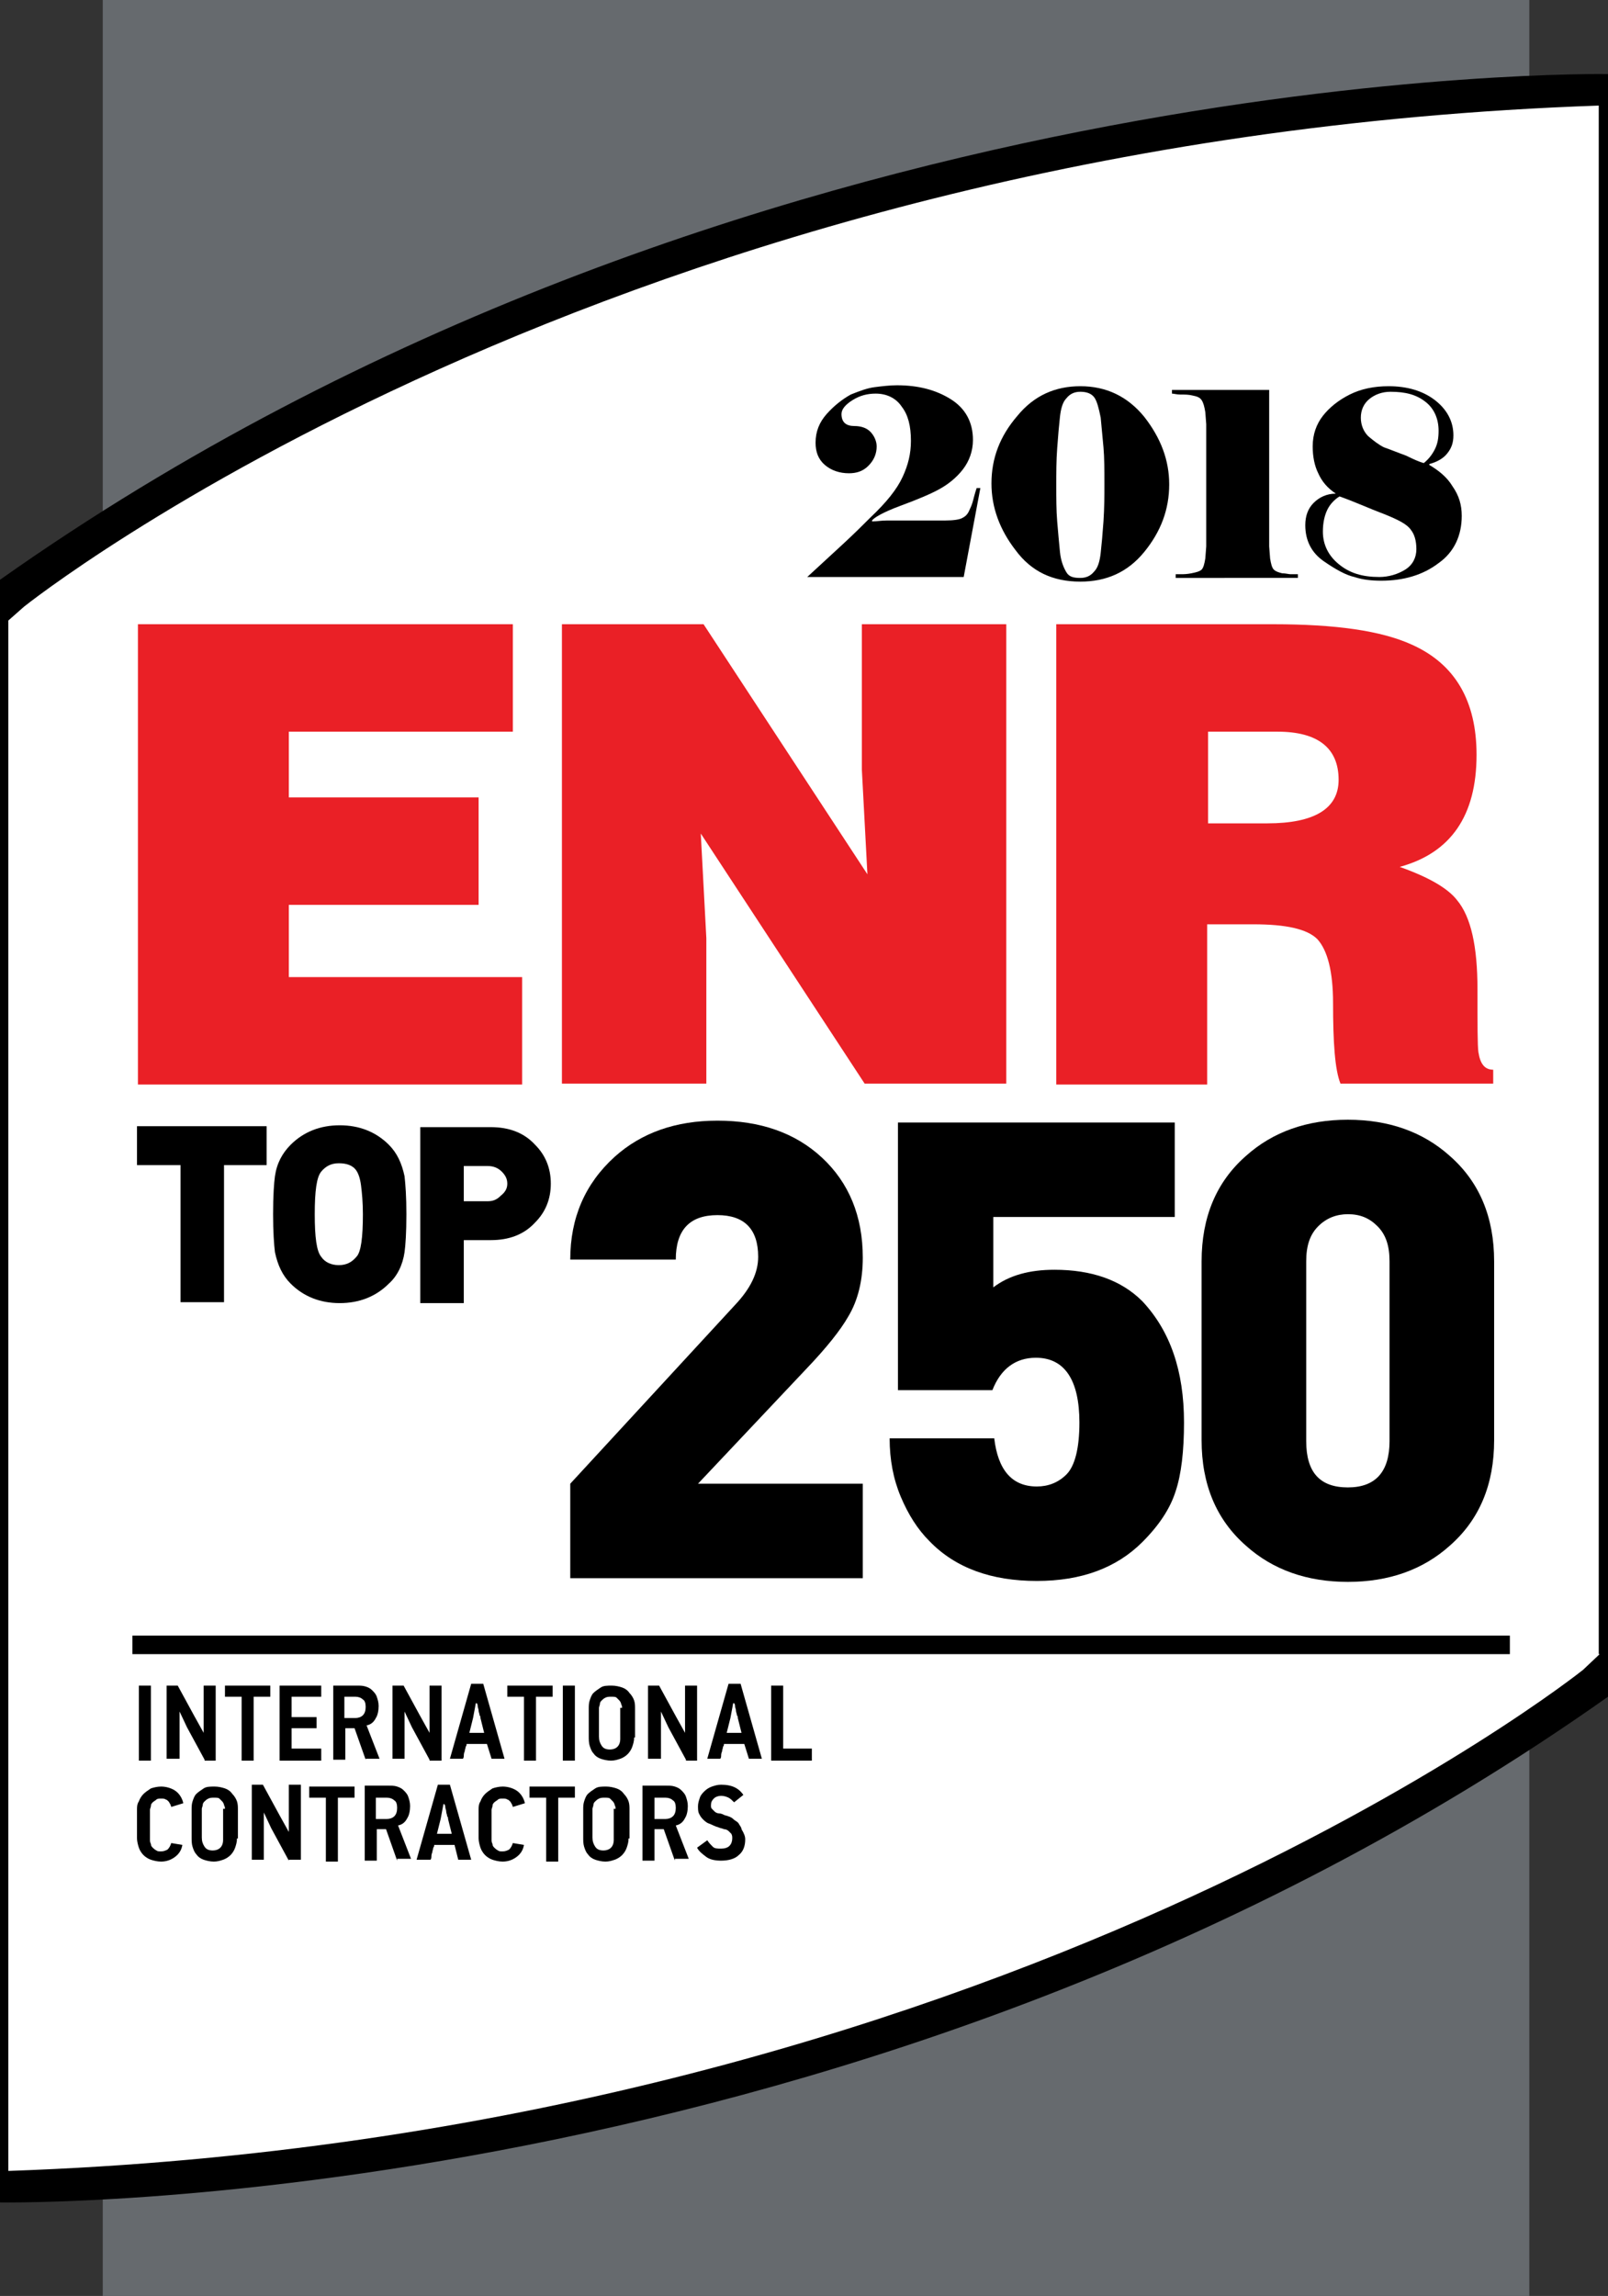 <?xml version="1.0" encoding="utf-8"?>
<!-- Generator: Adobe Illustrator 26.3.1, SVG Export Plug-In . SVG Version: 6.00 Build 0)  -->
<!DOCTYPE svg PUBLIC "-//W3C//DTD SVG 1.1//EN" "http://www.w3.org/Graphics/SVG/1.1/DTD/svg11.dtd">
<svg version="1.1" id="Layer_1" xmlns:x="http://ns.adobe.com/Extensibility/1.0/" xmlns:i="http://ns.adobe.com/AdobeIllustrator/10.0/" xmlns:graph="http://ns.adobe.com/Graphs/1.0/"
	 xmlns="http://www.w3.org/2000/svg" xmlns:xlink="http://www.w3.org/1999/xlink" x="0px" y="0px" viewBox="0 0 173.7 247.9"
	 style="enable-background:new 0 0 173.7 247.9;" xml:space="preserve">
<rect x="0" y="0" width="173.7" height="247.9" fill="#333333" stroke="none"/>
<style type="text/css">
	.st0{fill:#666A6E;}
	.st1{fill:#FFFFFF;}
	.st2{fill:#EA2026;}
	.st3{fill:none;stroke:#000000;stroke-width:2;stroke-miterlimit:10;}
</style>
<g>
	<rect x="11.1" class="st0" width="154.1" height="247.9"/>
	<polygon class="st1" points="4.5,61.8 0,65.1 0,236.4 26.3,234.4 50.7,230.9 82.8,224.1 100.5,218.5 137.2,202.5 173.7,182 
		173.7,9.9 128.6,13.9 86.8,22.5 56.3,34.4 	"/>
	<g>
		<path class="st2" d="M56.3,117.1H14.9V67.4h40.5V79H31.2v7.1h20.5v11.6H31.2v7.8h25.2V117.1z"/>
		<path class="st2" d="M76,67.4l17.7,27l-0.6-11.3V67.4h15.6v49.6H93.4L75.7,90l0.6,11.3v15.7H60.7V67.4H76z"/>
		<path class="st2" d="M135.4,99.8h-5v17.3h-16.3V67.4h23.4c6.8,0,11.7,0.7,15,2.2c4.7,2.1,7,6.1,7,11.9c0,6.6-2.8,10.6-8.3,12.1
			c3.1,1.1,5.2,2.3,6.2,3.6c1.5,1.8,2.2,5,2.2,9.6c0,3.9,0,6.1,0.1,6.8c0.2,1.3,0.7,1.9,1.6,1.9v1.5h-16.5c-0.6-1.5-0.8-4.4-0.8-8.7
			c0-3.4-0.6-5.7-1.7-6.9C141.2,100.3,138.9,99.8,135.4,99.8z M130.5,79v9.9h6.4c5.1,0,7.7-1.6,7.7-4.7c0-3.4-2.2-5.2-6.6-5.2H130.5
			z"/>
		<path d="M28.9,125.8h-4.7v14.8h-4.7v-14.8h-4.7v-4.2h14V125.8z"/>
		<path d="M43.9,131.1c0,2-0.1,3.4-0.2,4.1c-0.2,1.4-0.8,2.6-1.7,3.4c-1.4,1.4-3.2,2.1-5.3,2.1c-2.1,0-3.9-0.7-5.3-2.1
			c-0.9-0.9-1.4-2-1.7-3.4c-0.1-0.8-0.2-2.2-0.2-4.1c0-2,0.1-3.4,0.2-4.1c0.2-1.4,0.8-2.5,1.7-3.4c1.4-1.4,3.2-2.1,5.3-2.1
			c2.1,0,3.9,0.7,5.3,2.1c0.9,0.9,1.4,2,1.7,3.4C43.8,127.9,43.9,129.2,43.9,131.1z M39.2,131.1c0-1.3-0.1-2.3-0.2-3.1
			c-0.1-0.8-0.3-1.3-0.5-1.6c-0.4-0.6-1.1-0.8-1.9-0.8c-0.8,0-1.4,0.3-1.9,0.9c-0.5,0.6-0.7,2.1-0.7,4.6c0,2.5,0.2,4,0.7,4.6
			c0.4,0.6,1.1,0.9,1.9,0.9c0.8,0,1.4-0.3,1.9-0.9C39,135.2,39.2,133.6,39.2,131.1z"/>
		<path d="M59.5,127.8c0,1.7-0.6,3.1-1.7,4.2c-1.2,1.3-2.8,1.9-4.8,1.9h-2.9v6.8h-4.7v-19H53c2,0,3.6,0.6,4.8,1.9
			C58.9,124.7,59.5,126.1,59.5,127.8z M54.8,127.8c0-0.5-0.2-0.9-0.6-1.3c-0.4-0.4-0.9-0.6-1.5-0.6h-2.6v3.8h2.6
			c0.6,0,1-0.2,1.4-0.6C54.6,128.7,54.8,128.3,54.8,127.8z"/>
		<path d="M93.1,170.4H61.6v-10.2l17.8-19.3c1.7-1.8,2.5-3.5,2.5-5.2c0-3-1.5-4.5-4.4-4.5c-3,0-4.5,1.6-4.5,4.8H61.6
			c0-4.5,1.6-8.2,4.8-11.1c2.9-2.6,6.6-3.9,11.1-3.9c4.6,0,8.4,1.3,11.3,4c2.9,2.7,4.4,6.3,4.4,10.8c0,2.4-0.5,4.6-1.6,6.4
			c-0.8,1.4-2.3,3.3-4.5,5.6l-11.7,12.4h17.8V170.4z"/>
		<path d="M127.9,153.6c0,3.1-0.3,5.6-0.9,7.4c-0.6,1.9-1.8,3.7-3.6,5.5c-2.8,2.8-6.6,4.2-11.4,4.2c-4.9,0-8.8-1.4-11.6-4.3
			c-1.3-1.3-2.3-2.9-3.1-4.8c-0.8-1.9-1.2-4-1.2-6.3h11.3c0.4,3.4,1.9,5.2,4.6,5.2c1.2,0,2.3-0.4,3.2-1.3c0.9-0.9,1.4-2.8,1.4-5.6
			c0-4.6-1.6-7-4.7-7c-2.2,0-3.8,1.2-4.7,3.5H97v-28.9h29.9v10.2h-19.6v7.6c1.7-1.3,3.9-1.9,6.6-1.9c4,0,7.2,1.1,9.5,3.4
			C126.4,143.7,127.9,148,127.9,153.6z"/>
		<path d="M161.4,155.5c0,4.8-1.6,8.6-4.8,11.4c-2.9,2.6-6.6,3.9-11,3.9c-4.4,0-8.1-1.3-11-3.9c-3.2-2.8-4.8-6.6-4.8-11.4v-19.3
			c0-4.8,1.6-8.6,4.8-11.4c2.9-2.6,6.6-3.9,11-3.9c4.4,0,8.1,1.3,11,3.9c3.2,2.8,4.8,6.6,4.8,11.4V155.5z M150.1,155.6v-19.4
			c0-1.7-0.4-2.9-1.3-3.8c-0.9-0.9-1.9-1.3-3.2-1.3c-1.2,0-2.3,0.4-3.2,1.3c-0.9,0.9-1.3,2.1-1.3,3.8v19.4c0,3.4,1.5,5,4.5,5
			C148.6,160.6,150.1,158.9,150.1,155.6z"/>
	</g>
	<line class="st3" x1="14.3" y1="177.6" x2="163.1" y2="177.6"/>
	<path d="M173.7,11.4V8c0,0-94-1.7-173.7,54.6l0,0v171.8c0,0,0,0,0,0v3.4c0,0,94,1.7,173.7-54.6l0,0L173.7,11.4
		C173.7,11.4,173.7,11.4,173.7,11.4z M172.8,178.6l-1.8,1.7c0,0-63,50.4-170.1,54.1V67l1.7-1.5c0,0,63-50.4,170.1-54.1V178.6z"/>
	<g>
		<path d="M15,190V182h1.3v8.1H15z"/>
		<path d="M22.1,190l-1.9-3.5l-0.8-1.7l0,0v5.1H18V182h1.2l1.8,3.3l1,1.8l0,0V182h1.3v8.1H22.1z"/>
		<path d="M27.4,183.2v6.9h-1.3v-6.9h-1.8V182h4.9v1.2H27.4z"/>
		<path d="M30.2,190V182h4.5v1.2h-3.2v2.2h2.7v1.2h-2.7v2.2h3.2v1.3H30.2z"/>
		<path d="M39.5,190l-1.2-3.4h-1v3.4h-1.3V182h2.6c0.3,0,0.6,0,0.9,0.1c0.3,0.1,0.5,0.2,0.7,0.4c0.2,0.2,0.4,0.4,0.5,0.7
			c0.1,0.3,0.2,0.6,0.2,1c0,0.5-0.1,1-0.3,1.3c-0.2,0.4-0.5,0.7-1,0.8l1.4,3.6H39.5z M39.5,184.3c0-0.4-0.1-0.7-0.3-0.8
			c-0.2-0.2-0.5-0.3-0.8-0.3h-1.2v2.3h1.2c0.3,0,0.6-0.1,0.8-0.3C39.4,185,39.5,184.7,39.5,184.3z"/>
		<path d="M46.4,190l-1.9-3.5l-0.8-1.7l0,0v5.1h-1.3V182h1.2l1.8,3.3l1,1.8l0,0V182h1.3v8.1H46.4z"/>
		<path d="M52.6,188.3h-2.2c0,0.1,0,0.2-0.1,0.3c0,0.2-0.1,0.3-0.1,0.5c-0.1,0.2-0.1,0.4-0.1,0.5c0,0.2-0.1,0.3-0.1,0.3h-1.4
			l2.3-8.1h1.3l2.3,8.1h-1.4L52.6,188.3z M51.1,185.5l-0.4,1.6h1.6l-0.4-1.6c0-0.1,0-0.2-0.1-0.3c0-0.2-0.1-0.3-0.1-0.5
			c0-0.2-0.1-0.3-0.1-0.5c0-0.2-0.1-0.3-0.1-0.3h-0.1L51.1,185.5z"/>
		<path d="M57.9,183.2v6.9h-1.3v-6.9h-1.8V182h4.9v1.2H57.9z"/>
		<path d="M60.8,190V182h1.3v8.1H60.8z"/>
		<path d="M68.5,187.6c0,0.4-0.1,0.7-0.2,1c-0.1,0.3-0.3,0.6-0.5,0.8c-0.2,0.2-0.5,0.4-0.8,0.5c-0.3,0.1-0.6,0.2-1,0.2
			c-0.4,0-0.8-0.1-1.1-0.2c-0.3-0.1-0.6-0.3-0.8-0.6c-0.2-0.2-0.3-0.5-0.4-0.8s-0.1-0.7-0.1-1v-3c0-0.3,0-0.6,0.1-0.9
			c0.1-0.3,0.2-0.6,0.4-0.8c0.2-0.2,0.5-0.4,0.8-0.6c0.3-0.2,0.7-0.2,1.2-0.2c0.4,0,0.8,0.1,1.1,0.2c0.3,0.1,0.6,0.3,0.8,0.6
			c0.2,0.2,0.4,0.5,0.5,0.8c0.1,0.3,0.1,0.6,0.1,0.9V187.6z M67.2,184.4c0-0.1,0-0.2-0.1-0.4c0-0.1-0.1-0.3-0.2-0.4
			c-0.1-0.1-0.2-0.2-0.3-0.3c-0.1-0.1-0.3-0.1-0.6-0.1c-0.2,0-0.4,0-0.6,0.1c-0.2,0.1-0.3,0.2-0.4,0.3c-0.1,0.1-0.2,0.2-0.2,0.4
			c0,0.1-0.1,0.3-0.1,0.4l0,3.1c0,0.4,0.1,0.7,0.3,1c0.2,0.3,0.5,0.4,0.9,0.4c0.3,0,0.6-0.1,0.8-0.3c0.2-0.2,0.3-0.5,0.3-0.8V184.4z
			"/>
		<path d="M74.1,190l-1.9-3.5l-0.8-1.7l0,0v5.1H70V182h1.2l1.8,3.3l1,1.8l0,0V182h1.3v8.1H74.1z"/>
		<path d="M80.4,188.3h-2.2c0,0.1,0,0.2-0.1,0.3c0,0.2-0.1,0.3-0.1,0.5c-0.1,0.2-0.1,0.4-0.1,0.5c0,0.2-0.1,0.3-0.1,0.3h-1.4
			l2.3-8.1h1.3l2.3,8.1h-1.4L80.4,188.3z M78.9,185.5l-0.4,1.6h1.6l-0.4-1.6c0-0.1,0-0.2-0.1-0.3c0-0.2-0.1-0.3-0.1-0.5
			c0-0.2-0.1-0.3-0.1-0.5c0-0.2-0.1-0.3-0.1-0.3h-0.1L78.9,185.5z"/>
		<path d="M83.3,190V182h1.3v6.8h3.1v1.3H83.3z"/>
		<path d="M19.7,199.2c-0.1,0.6-0.4,1-0.8,1.3c-0.4,0.3-0.9,0.5-1.5,0.5c-0.4,0-0.8-0.1-1.1-0.2c-0.3-0.1-0.6-0.3-0.8-0.5
			c-0.2-0.2-0.4-0.5-0.5-0.8s-0.2-0.7-0.2-1v-3.1c0-0.3,0-0.6,0.2-0.9c0.1-0.3,0.3-0.6,0.5-0.8c0.2-0.2,0.5-0.4,0.8-0.6
			c0.3-0.1,0.7-0.2,1.1-0.2c0.6,0,1.2,0.2,1.6,0.5c0.4,0.3,0.7,0.8,0.8,1.3l-1.3,0.4c0-0.1-0.1-0.2-0.1-0.3
			c-0.1-0.1-0.1-0.2-0.2-0.3c-0.1-0.1-0.2-0.2-0.3-0.2c-0.1-0.1-0.3-0.1-0.5-0.1c-0.2,0-0.4,0-0.5,0.1c-0.1,0.1-0.3,0.2-0.4,0.3
			s-0.2,0.2-0.2,0.4c0,0.1-0.1,0.3-0.1,0.4v3.2c0,0.2,0,0.3,0.1,0.5c0,0.2,0.1,0.3,0.2,0.4s0.2,0.2,0.4,0.3c0.1,0.1,0.3,0.1,0.5,0.1
			c0.3,0,0.5-0.1,0.7-0.2c0.2-0.2,0.3-0.4,0.4-0.7L19.7,199.2z"/>
		<path d="M25.6,198.5c0,0.4-0.1,0.7-0.2,1c-0.1,0.3-0.3,0.6-0.5,0.8c-0.2,0.2-0.5,0.4-0.8,0.5c-0.3,0.1-0.6,0.2-1,0.2
			c-0.4,0-0.8-0.1-1.1-0.2c-0.3-0.1-0.6-0.3-0.8-0.6c-0.2-0.2-0.3-0.5-0.4-0.8s-0.1-0.7-0.1-1v-3c0-0.3,0-0.6,0.1-0.9
			c0.1-0.3,0.2-0.6,0.4-0.8c0.2-0.2,0.5-0.4,0.8-0.6c0.3-0.2,0.7-0.2,1.2-0.2c0.4,0,0.8,0.1,1.1,0.2c0.3,0.1,0.6,0.3,0.8,0.6
			c0.2,0.2,0.4,0.5,0.5,0.8c0.1,0.3,0.1,0.6,0.1,0.9V198.5z M24.3,195.3c0-0.1,0-0.2-0.1-0.4c0-0.1-0.1-0.3-0.2-0.4
			c-0.1-0.1-0.2-0.2-0.3-0.3c-0.1-0.1-0.3-0.1-0.6-0.1c-0.2,0-0.4,0-0.6,0.1c-0.2,0.1-0.3,0.2-0.4,0.3c-0.1,0.1-0.2,0.2-0.2,0.4
			c0,0.1-0.1,0.3-0.1,0.4l0,3.1c0,0.4,0.1,0.7,0.3,1c0.2,0.3,0.5,0.4,0.9,0.4c0.3,0,0.6-0.1,0.8-0.3c0.2-0.2,0.3-0.5,0.3-0.8V195.3z
			"/>
		<path d="M31.2,200.9l-1.9-3.5l-0.8-1.7l0,0v5.1h-1.3v-8.1h1.2l1.8,3.3l1,1.8l0,0v-5.1h1.3v8.1H31.2z"/>
		<path d="M36.5,194.1v6.9h-1.3v-6.9h-1.8v-1.2h4.9v1.2H36.5z"/>
		<path d="M42.9,200.9l-1.2-3.4h-1v3.4h-1.3v-8.1h2.6c0.3,0,0.6,0,0.9,0.1c0.3,0.1,0.5,0.2,0.7,0.4c0.2,0.2,0.4,0.4,0.5,0.7
			c0.1,0.3,0.2,0.6,0.2,1c0,0.5-0.1,1-0.3,1.3c-0.2,0.4-0.5,0.7-1,0.8l1.4,3.6H42.9z M42.9,195.2c0-0.4-0.1-0.7-0.3-0.8
			c-0.2-0.2-0.5-0.3-0.8-0.3h-1.2v2.3h1.2c0.3,0,0.6-0.1,0.8-0.3C42.8,195.9,42.9,195.6,42.9,195.2z"/>
		<path d="M49.1,199.2h-2.2c0,0.1,0,0.2-0.1,0.3c0,0.2-0.1,0.3-0.1,0.5c-0.1,0.2-0.1,0.4-0.1,0.5c0,0.2-0.1,0.3-0.1,0.3H45l2.3-8.1
			h1.3l2.3,8.1h-1.4L49.1,199.2z M47.6,196.4l-0.4,1.6h1.6l-0.4-1.6c0-0.1,0-0.2-0.1-0.3c0-0.2-0.1-0.3-0.1-0.5
			c0-0.2-0.1-0.3-0.1-0.5c0-0.2-0.1-0.3-0.1-0.3h-0.1L47.6,196.4z"/>
		<path d="M56.6,199.2c-0.1,0.6-0.4,1-0.8,1.3c-0.4,0.3-0.9,0.5-1.5,0.5c-0.4,0-0.8-0.1-1.1-0.2c-0.3-0.1-0.6-0.3-0.8-0.5
			c-0.2-0.2-0.4-0.5-0.5-0.8s-0.2-0.7-0.2-1v-3.1c0-0.3,0-0.6,0.2-0.9c0.1-0.3,0.3-0.6,0.5-0.8c0.2-0.2,0.5-0.4,0.8-0.6
			c0.3-0.1,0.7-0.2,1.1-0.2c0.6,0,1.2,0.2,1.6,0.5c0.4,0.3,0.7,0.8,0.8,1.3l-1.3,0.4c0-0.1-0.1-0.2-0.1-0.3
			c-0.1-0.1-0.1-0.2-0.2-0.3c-0.1-0.1-0.2-0.2-0.3-0.2c-0.1-0.1-0.3-0.1-0.5-0.1c-0.2,0-0.4,0-0.5,0.1c-0.1,0.1-0.3,0.2-0.4,0.3
			s-0.2,0.2-0.2,0.4c0,0.1-0.1,0.3-0.1,0.4v3.2c0,0.2,0,0.3,0.1,0.5c0,0.2,0.1,0.3,0.2,0.4s0.2,0.2,0.4,0.3c0.1,0.1,0.3,0.1,0.5,0.1
			c0.3,0,0.5-0.1,0.7-0.2c0.2-0.2,0.3-0.4,0.4-0.7L56.6,199.2z"/>
		<path d="M60.3,194.1v6.9H59v-6.9h-1.8v-1.2h4.9v1.2H60.3z"/>
		<path d="M67.9,198.5c0,0.4-0.1,0.7-0.2,1c-0.1,0.3-0.3,0.6-0.5,0.8c-0.2,0.2-0.5,0.4-0.8,0.5c-0.3,0.1-0.6,0.2-1,0.2
			c-0.4,0-0.8-0.1-1.1-0.2c-0.3-0.1-0.6-0.3-0.8-0.6c-0.2-0.2-0.3-0.5-0.4-0.8s-0.1-0.7-0.1-1v-3c0-0.3,0-0.6,0.1-0.9
			c0.1-0.3,0.2-0.6,0.4-0.8c0.2-0.2,0.5-0.4,0.8-0.6c0.3-0.2,0.7-0.2,1.2-0.2c0.4,0,0.8,0.1,1.1,0.2c0.3,0.1,0.6,0.3,0.8,0.6
			c0.2,0.2,0.4,0.5,0.5,0.8c0.1,0.3,0.1,0.6,0.1,0.9V198.5z M66.5,195.3c0-0.1,0-0.2-0.1-0.4c0-0.1-0.1-0.3-0.2-0.4
			c-0.1-0.1-0.2-0.2-0.3-0.3c-0.1-0.1-0.3-0.1-0.6-0.1c-0.2,0-0.4,0-0.6,0.1c-0.2,0.1-0.3,0.2-0.4,0.3c-0.1,0.1-0.2,0.2-0.2,0.4
			c0,0.1-0.1,0.3-0.1,0.4l0,3.1c0,0.4,0.1,0.7,0.3,1c0.2,0.3,0.5,0.4,0.9,0.4c0.3,0,0.6-0.1,0.8-0.3c0.2-0.2,0.3-0.5,0.3-0.8V195.3z
			"/>
		<path d="M72.9,200.9l-1.2-3.4h-1v3.4h-1.3v-8.1h2.6c0.3,0,0.6,0,0.9,0.1c0.3,0.1,0.5,0.2,0.7,0.4c0.2,0.2,0.4,0.4,0.5,0.7
			c0.1,0.3,0.2,0.6,0.2,1c0,0.5-0.1,1-0.3,1.3c-0.2,0.4-0.5,0.7-1,0.8l1.4,3.6H72.9z M73,195.2c0-0.4-0.1-0.7-0.3-0.8
			c-0.2-0.2-0.5-0.3-0.8-0.3h-1.2v2.3h1.2c0.3,0,0.6-0.1,0.8-0.3C72.9,195.9,73,195.6,73,195.2z"/>
		<path d="M80.5,198.6c0,0.7-0.2,1.3-0.7,1.7c-0.4,0.4-1.1,0.6-1.9,0.6c-0.6,0-1.2-0.1-1.6-0.4c-0.4-0.3-0.8-0.6-1-1l1.1-0.8
			c0.2,0.3,0.4,0.5,0.6,0.7c0.2,0.2,0.5,0.2,0.9,0.2c0.4,0,0.7-0.1,0.9-0.3c0.2-0.2,0.3-0.5,0.3-0.8c0-0.2,0-0.3-0.1-0.5
			c-0.1-0.1-0.2-0.2-0.3-0.3c-0.1-0.1-0.3-0.2-0.5-0.2c-0.2-0.1-0.4-0.1-0.6-0.2c-0.4-0.1-0.7-0.3-1-0.4s-0.5-0.3-0.7-0.5
			s-0.3-0.4-0.4-0.6c-0.1-0.2-0.1-0.5-0.1-0.8c0-0.3,0.1-0.6,0.2-0.9c0.1-0.3,0.3-0.5,0.5-0.7c0.2-0.2,0.5-0.4,0.8-0.5
			c0.3-0.1,0.6-0.2,1-0.2c0.6,0,1.1,0.1,1.5,0.3c0.4,0.2,0.7,0.5,0.9,0.8l-1,0.8c-0.2-0.2-0.4-0.4-0.6-0.5c-0.2-0.1-0.5-0.2-0.8-0.2
			c-0.3,0-0.6,0.1-0.8,0.3s-0.3,0.4-0.3,0.7c0,0.2,0,0.3,0.1,0.4c0.1,0.1,0.2,0.2,0.3,0.3s0.3,0.2,0.5,0.2s0.4,0.1,0.6,0.2
			c0.4,0.1,0.7,0.2,0.9,0.4s0.5,0.3,0.6,0.5s0.3,0.4,0.3,0.6C80.4,198,80.5,198.3,80.5,198.6z"/>
	</g>
	<g>
		<g>
			<path d="M87.2,62.3c1.2-1.1,2.5-2.3,3.8-3.5c1.3-1.2,2.3-2.2,3-2.9c1.8-1.7,2.9-3.1,3.5-4.4s0.9-2.5,0.9-3.9c0-1.6-0.3-2.8-1-3.7
				c-0.6-0.9-1.6-1.4-2.8-1.4c-0.9,0-1.7,0.2-2.5,0.7c-0.8,0.5-1.2,1-1.2,1.5c0,0.9,0.5,1.3,1.4,1.3c0.7,0,1.3,0.2,1.7,0.6
				c0.4,0.4,0.7,1,0.7,1.6c0,0.8-0.3,1.5-0.9,2.1c-0.6,0.6-1.3,0.8-2.1,0.8c-1,0-1.9-0.3-2.6-0.9c-0.7-0.6-1-1.4-1-2.4
				c0-1.2,0.4-2.2,1.2-3.1c0.8-0.9,1.7-1.6,2.6-2.1c1-0.4,1.8-0.7,2.6-0.8c0.8-0.1,1.6-0.2,2.4-0.2c2.3,0,4.2,0.5,5.8,1.5
				c1.6,1,2.4,2.5,2.4,4.4c0,1.2-0.4,2.3-1.1,3.2c-0.7,0.9-1.6,1.6-2.5,2.1c-0.9,0.5-2.3,1.1-4.2,1.8c-1.9,0.7-2.9,1.3-3.1,1.6v0.1
				c0.5,0,1-0.1,1.6-0.1c0.6,0,1.3,0,1.9,0h4.4c0.9,0,1.6-0.1,1.9-0.3c0.4-0.2,0.6-0.5,0.8-1c0.2-0.4,0.3-0.8,0.4-1.2
				c0.1-0.4,0.2-0.7,0.3-1h0.4l-1.8,9.6H87.2V62.3z"/>
			<path d="M126.3,52.3c0,2.7-0.9,5.1-2.7,7.3c-1.8,2.2-4.1,3.2-6.9,3.2c-3,0-5.3-1.1-7-3.4c-1.7-2.2-2.6-4.6-2.6-7.2
				c0-2.7,0.9-5.1,2.8-7.3c1.8-2.2,4.1-3.2,6.8-3.2c2.8,0,5.1,1.1,6.9,3.3C125.4,47.3,126.3,49.7,126.3,52.3z M119.3,52.3
				c0-1.5,0-2.9-0.1-4c-0.1-1.1-0.2-2.2-0.3-3.2c-0.2-1-0.4-1.8-0.7-2.2s-0.8-0.6-1.5-0.6c-0.6,0-1.1,0.2-1.5,0.7
				c-0.4,0.4-0.6,1.1-0.7,2c-0.1,0.9-0.2,2-0.3,3.4c-0.1,1.3-0.1,2.7-0.1,4c0,1.4,0,2.7,0.1,3.9c0.1,1.2,0.2,2.3,0.3,3.3
				c0.1,1,0.4,1.7,0.7,2.2s0.8,0.6,1.5,0.6c0.6,0,1.1-0.2,1.5-0.7c0.4-0.4,0.6-1.1,0.7-2c0.1-0.9,0.2-2,0.3-3.4
				C119.3,54.8,119.3,53.5,119.3,52.3z"/>
			<path d="M137.1,59l0.1,1.3c0.1,0.6,0.2,1,0.4,1.2c0.2,0.2,0.5,0.3,0.9,0.4c0.4,0,0.7,0.1,0.9,0.1c0.3,0,0.5,0,0.8,0v0.4H127V62
				c0.2,0,0.4,0,0.6,0c0.2,0,0.6,0,1.1-0.1c0.5-0.1,0.9-0.2,1.1-0.4c0.2-0.2,0.3-0.6,0.4-1.2l0.1-1.3V45.8l-0.1-1.3
				c-0.1-0.6-0.2-1-0.4-1.3c-0.2-0.3-0.5-0.4-1-0.5c-0.4-0.1-0.8-0.1-1.3-0.1c-0.4,0-0.7-0.1-0.9-0.1v-0.4h10.5V59z"/>
			<path d="M144.3,53.3c-0.9-0.6-1.5-1.3-1.9-2.2c-0.4-0.8-0.6-1.8-0.6-2.9c0-1.3,0.4-2.4,1.1-3.3s1.7-1.7,2.9-2.3
				c1.2-0.6,2.6-0.9,4.2-0.9c2,0,3.7,0.5,5,1.5c1.3,1,2,2.3,2,3.8c0,0.8-0.2,1.4-0.7,2c-0.4,0.5-1.1,0.9-1.9,1.1v0.1
				c1,0.6,1.9,1.3,2.5,2.3c0.7,1,1,2,1,3.2c0,2.1-0.8,3.9-2.5,5.1c-1.7,1.3-3.8,1.9-6.2,1.9c-1,0-2-0.1-2.9-0.4
				c-0.9-0.2-2-0.8-3.3-1.7c-1.3-0.9-2-2.2-2-3.9c0-1,0.3-1.8,0.9-2.4c0.6-0.6,1.4-1,2.4-1V53.3z M144.7,53.6
				c-0.5,0.3-1,0.8-1.3,1.4c-0.3,0.6-0.5,1.4-0.5,2.4c0,1.4,0.6,2.6,1.7,3.5c1.2,1,2.6,1.4,4.4,1.4c1,0,2-0.3,2.8-0.8
				c0.8-0.5,1.2-1.3,1.2-2.2c0-0.9-0.2-1.6-0.6-2.1c-0.4-0.6-1.4-1.1-2.9-1.7C147.9,54.9,146.4,54.2,144.7,53.6z M153.8,50
				c0.5-0.4,0.9-0.9,1.2-1.5c0.3-0.6,0.4-1.2,0.4-2c0-1.3-0.5-2.4-1.4-3.1c-1-0.8-2.2-1.1-3.8-1.1c-0.9,0-1.7,0.3-2.3,0.8
				c-0.6,0.5-0.9,1.2-0.9,2c0,0.8,0.3,1.5,0.8,2c0.6,0.5,1.1,0.9,1.7,1.2c0.6,0.2,1.3,0.5,2.4,0.9C152.7,49.6,153.4,49.9,153.8,50z"
				/>
		</g>
	</g>
</g>
</svg>
